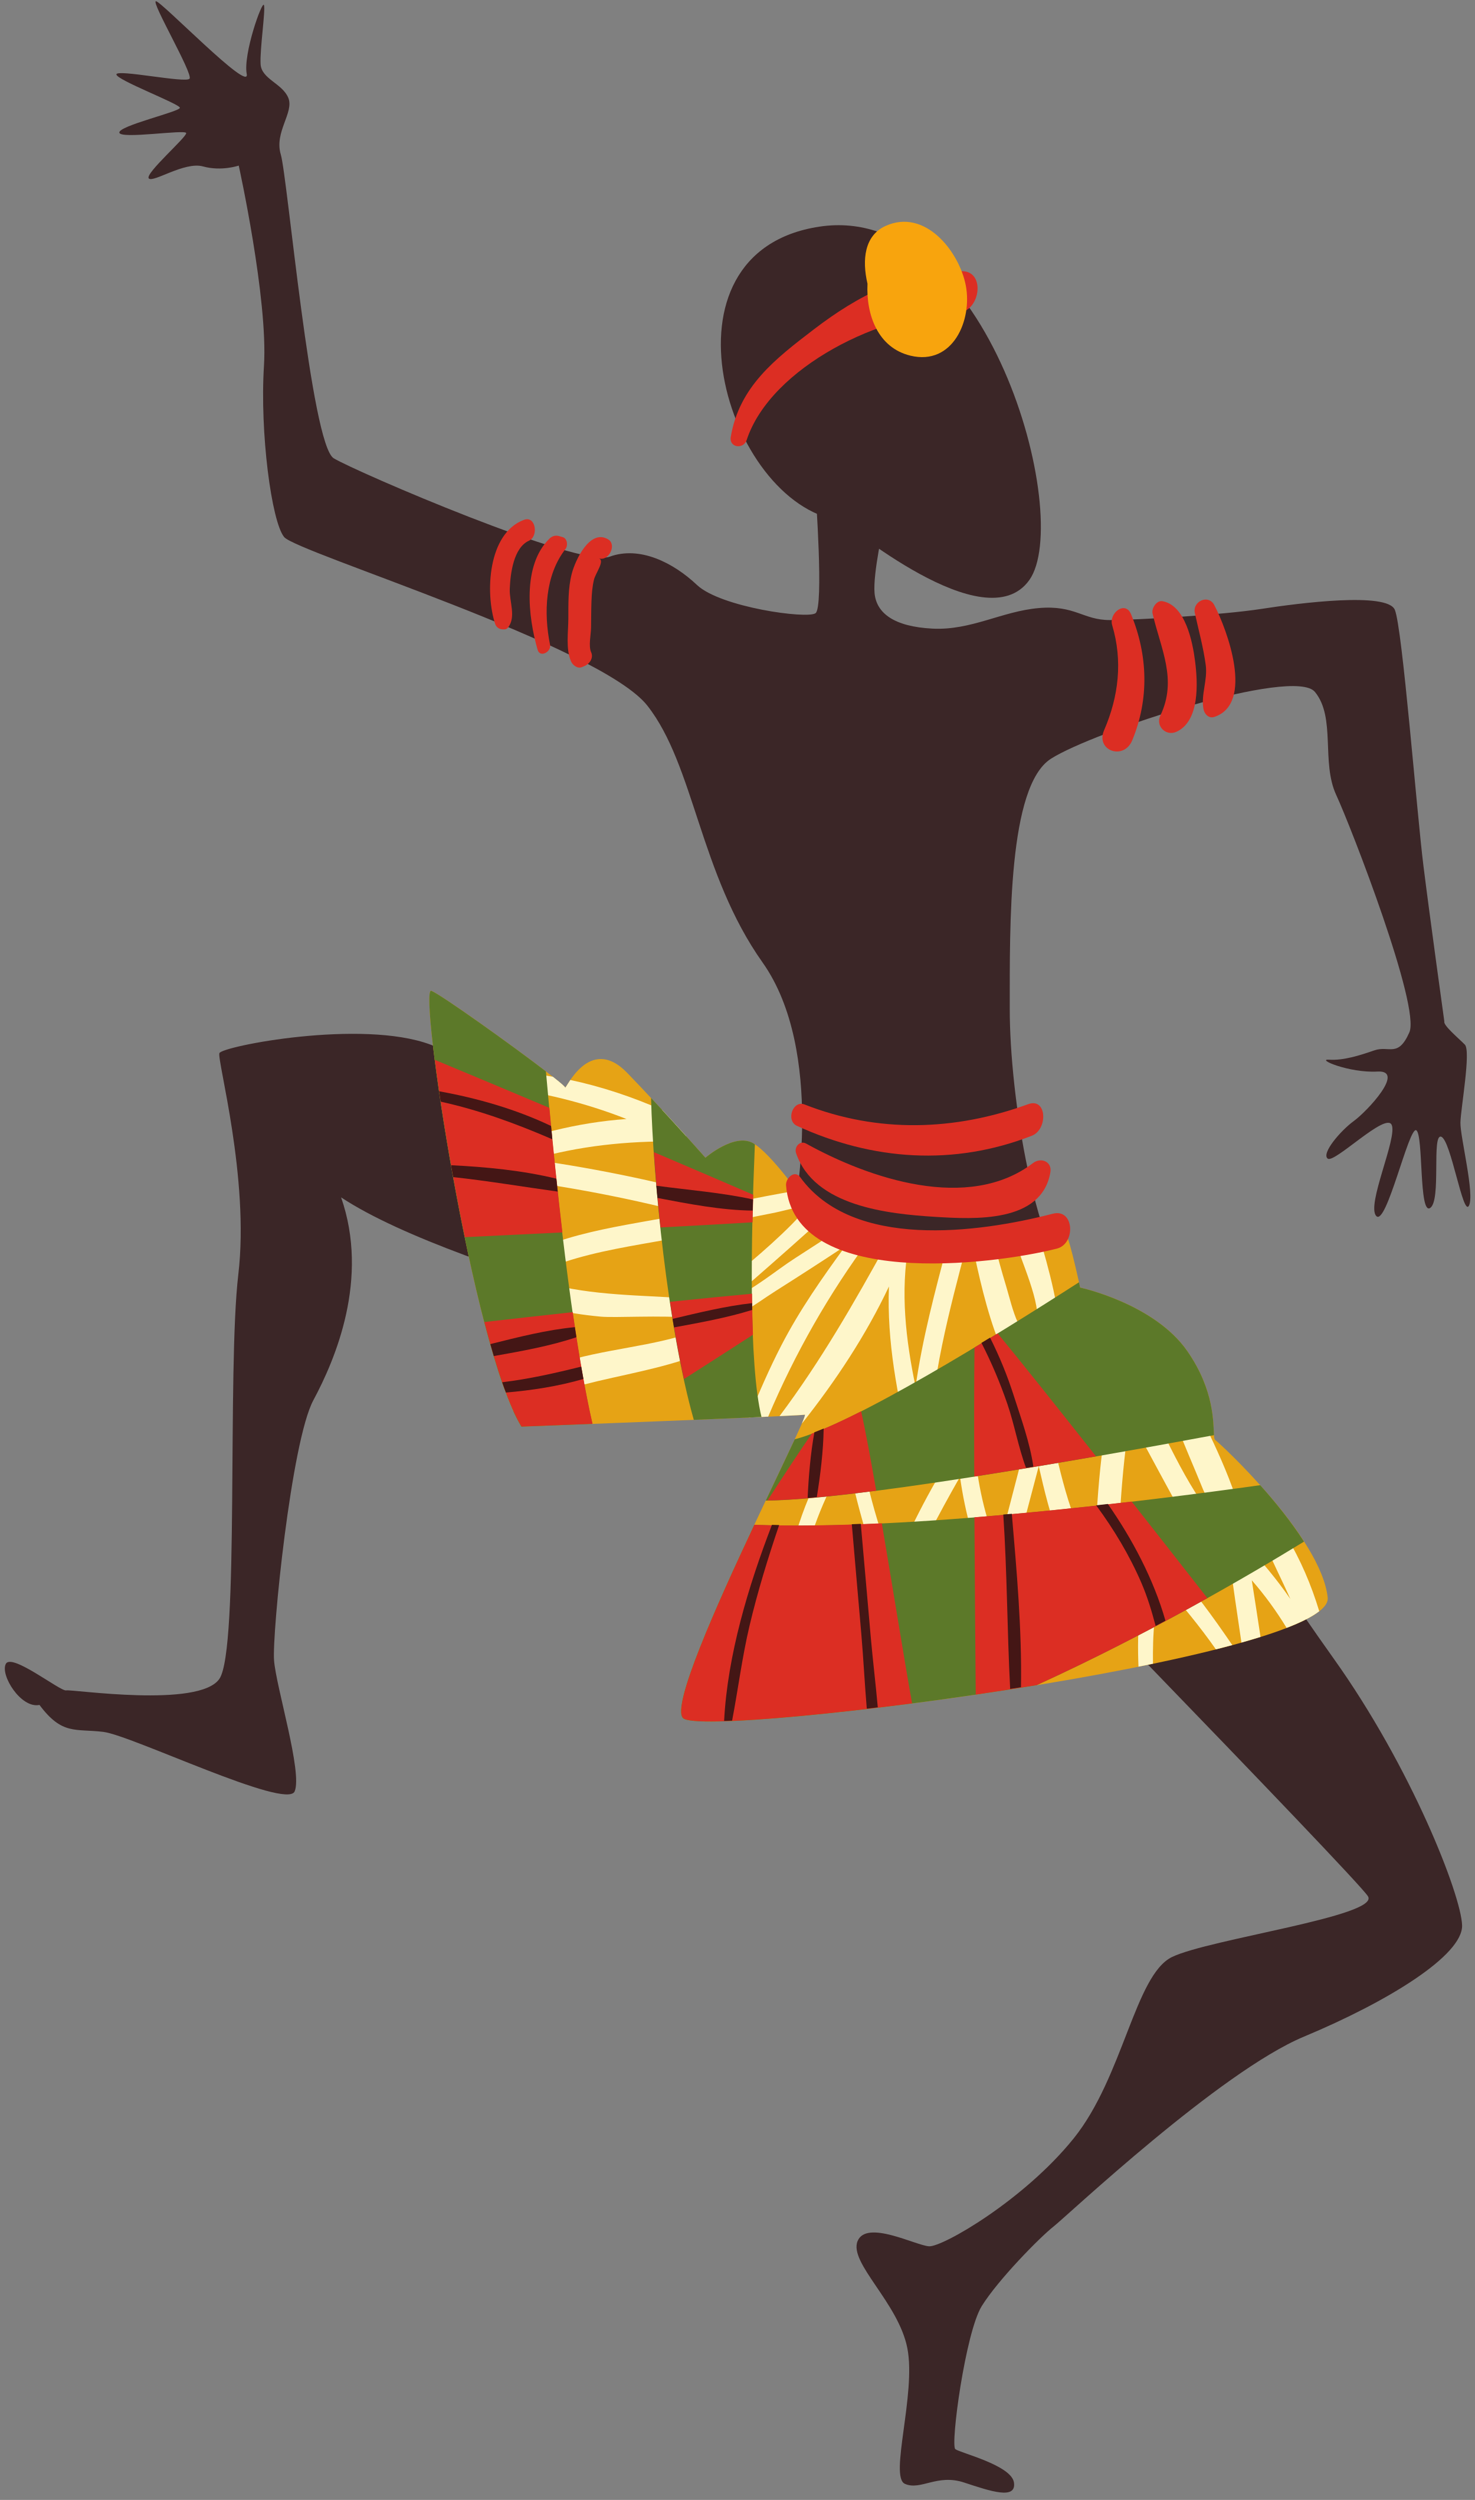 <?xml version="1.0" encoding="UTF-8"?><svg xmlns="http://www.w3.org/2000/svg" xmlns:xlink="http://www.w3.org/1999/xlink" height="1404.8" preserveAspectRatio="xMidYMid meet" version="1.0" viewBox="585.3 299.3 829.3 1404.8" width="829.3" zoomAndPan="magnify"><rect x="585.3" y="299.3" width="829.3" height="1404.8" fill="#808080" stroke="none"/><g><g id="change1_1"><path d="M 1057.238 591.719 C 1059.84 592.109 1139.07 660.191 1164 625.281 C 1188.93 590.359 1140.77 412.359 1046.02 426.66 C 951.266 440.949 993.562 582.18 1057.238 591.719" fill="#3b2627"/></g><g id="change1_2"><path d="M 1043.816 575.586 C 1043.816 575.586 1048.543 640.527 1043.816 643.887 C 1039.094 647.254 990.402 640.527 977.164 628.016 C 963.926 615.516 945.02 605.895 928 612.145 C 910.984 618.395 785.711 564.523 772.945 556.836 C 760.184 549.137 746.945 398.594 743.164 386.086 C 739.383 373.586 750.727 362.523 747.418 354.344 C 744.109 346.164 732.289 343.766 731.816 335.344 C 731.344 326.934 734.656 305.043 733.711 302.164 C 732.766 299.273 721.891 329.812 724.02 340.875 C 726.145 351.945 675.801 299.754 672.961 299.996 C 670.125 300.234 694 340.875 691.871 343.523 C 689.746 346.164 650.746 337.996 650.746 341.113 C 650.746 344.246 686.438 357.715 686.438 359.875 C 686.438 362.043 651.926 369.973 652.398 373.824 C 652.875 377.676 689.508 371.906 689.98 374.066 C 690.453 376.223 666.582 396.914 668.945 399.555 C 671.309 402.203 689.035 389.934 699.438 392.824 C 709.836 395.703 719.527 392.344 719.527 392.344 C 719.527 392.344 736.074 467.375 733.711 504.883 C 731.344 542.406 737.961 592.426 745.055 601.086 C 752.145 609.734 922.801 662.164 949.273 695.836 C 975.746 729.496 978.582 790.105 1014.031 840.125 C 1049.492 890.145 1032.004 978.641 1032.004 978.641 C 1032.004 978.641 866.074 900.727 827.309 886.297 C 788.547 871.867 710.074 887.258 708.656 891.105 C 707.238 894.957 725.672 961.324 719.293 1015.438 C 712.91 1069.547 720 1226.098 708.656 1242.688 C 697.309 1259.289 625.691 1248.469 622.5 1249.188 C 619.309 1249.906 591.891 1228.02 588.582 1234.277 C 585.273 1240.527 597.09 1259.527 607.492 1257.359 C 620.254 1274.438 627.582 1270.59 643.418 1272.508 C 659.254 1274.438 746.473 1316.52 750.965 1305.938 C 755.453 1295.359 740.562 1247.496 739.383 1232.348 C 738.199 1217.199 749.074 1109.227 761.48 1086.137 C 773.891 1063.047 793.035 1017.957 777.082 972.148 C 845.508 1017.238 1034.363 1055.598 1068.398 1084.457 C 1102.434 1113.309 1112.84 1113.309 1112.84 1113.309 C 1112.84 1113.309 1347.309 1353.797 1354.402 1364.859 C 1361.5 1375.918 1265.059 1388.91 1244.254 1399.008 C 1223.457 1409.109 1216.832 1466.34 1188.941 1500.969 C 1161.055 1535.598 1115.207 1562.059 1107.633 1561.57 C 1100.078 1561.09 1072.426 1546.418 1067.449 1558.688 C 1062.496 1570.949 1090.5 1593.32 1095.465 1618.93 C 1100.434 1644.539 1085.188 1691.07 1094.047 1695.039 C 1102.914 1699.008 1112.117 1689.27 1127.371 1694.32 C 1142.625 1699.367 1156.805 1704.059 1155.387 1694.32 C 1153.969 1684.578 1125.242 1677.73 1122.418 1675.559 C 1119.566 1673.398 1128.082 1609.91 1137.305 1595.117 C 1146.52 1580.328 1169.922 1556.52 1177.727 1550.387 C 1185.52 1544.258 1271.203 1463.457 1318.469 1443.738 C 1365.746 1424.02 1407.824 1398.047 1407.344 1381.207 C 1406.875 1364.379 1378.984 1292.707 1335.027 1231.148 C 1291.051 1169.586 1222.508 1061.367 1194.617 1033.469 C 1166.73 1005.578 1153.02 914.188 1153.02 866.574 C 1153.02 818.957 1152.07 741.047 1176.184 725.656 C 1200.297 710.266 1312.805 673.707 1324.625 688.137 C 1336.438 702.566 1328.047 727.574 1336.551 745.969 C 1345.066 764.367 1384.066 865.012 1377.684 879.441 C 1371.305 893.871 1366.328 886.66 1358.004 889.539 C 1349.676 892.43 1340.453 895.312 1332.648 894.77 C 1324.855 894.234 1343.824 902.344 1359.777 901.445 C 1375.73 900.547 1353.922 923.805 1346.484 929.223 C 1339.035 934.637 1328.07 947.461 1331.781 950.352 C 1335.508 953.23 1364.391 924.172 1367.75 931.391 C 1371.117 938.602 1353.391 976.477 1359.078 982.609 C 1364.742 988.742 1377.504 931.922 1381.586 934.449 C 1385.664 936.973 1383.004 982.246 1389.387 978.102 C 1395.762 973.953 1390.098 936.254 1395.586 938.059 C 1401.086 939.863 1407.824 983.152 1411.184 976.836 C 1414.555 970.523 1406.23 938.059 1406.406 930.117 C 1406.574 922.188 1412.426 889.906 1408.879 886.297 C 1405.332 882.688 1396.652 875.477 1397.359 873.305 C 1397.359 873.305 1389.387 816.074 1385.602 785.777 C 1381.824 755.477 1373.781 652.066 1369.523 641.965 C 1365.277 631.867 1316.109 638.113 1294.367 641.484 C 1272.621 644.844 1224.406 647.734 1209.27 647.734 C 1194.141 647.734 1189.777 639.199 1169.211 641.004 C 1148.648 642.809 1131.273 653.629 1109.645 652.547 C 1088.027 651.461 1078.094 643.887 1077.02 632.711 C 1075.965 621.523 1082.34 593.75 1082.34 593.75 L 1043.816 575.586" fill="#3b2627"/></g><g id="change2_1"><path d="M 1037.738 974.441 C 1037.738 974.441 1019.129 947.641 1008.711 941.691 C 998.285 935.73 981.91 949.879 981.91 949.879 C 981.91 949.879 959.574 924.57 937.988 902.23 C 916.398 879.898 903 912.66 903 910.422 C 903 908.191 835.258 859.059 827.812 856.078 C 820.371 853.102 850.891 1056.328 878.434 1100.988 C 878.434 1100.988 1034.02 1095.039 1037.738 1094.289 C 1041.461 1093.551 958.086 1252.852 969.254 1264.762 C 980.418 1276.68 1335.512 1231.27 1331.781 1197.02 C 1328.059 1162.781 1270.738 1109.93 1268.512 1108.441 C 1266.281 1106.949 1271.488 1085.422 1252.879 1058.59 C 1234.27 1031.762 1192.578 1022.828 1192.578 1022.828 C 1192.578 1022.828 1187.371 997.969 1184.391 991.789 C 1181.41 985.609 1077.191 1020.602 1037.738 974.441" fill="#e6a315"/></g><g id="change3_1"><path d="M 1166.148 952.828 C 1129.73 980.609 1073.781 961.449 1038.512 941.91 C 1035.02 939.98 1031.68 943.828 1032.891 947.328 C 1043.109 977.078 1084.289 981.43 1111.102 983.09 C 1133.172 984.449 1170.93 986.602 1175.859 958.09 C 1176.93 951.922 1170.461 949.539 1166.148 952.828" fill="#dc2e23"/></g><g id="change3_2"><path d="M 1163.391 919.77 C 1122.109 934.801 1078.941 936.141 1037.699 919.961 C 1031.031 917.34 1027 929.02 1033.398 931.961 C 1075.941 951.469 1121.488 954.648 1165.469 937.5 C 1174.531 933.969 1174.02 915.898 1163.391 919.77" fill="#dc2e23"/></g><g id="change3_3"><path d="M 1221.23 644.48 C 1217.961 636.539 1208.578 643.859 1210.602 650.602 C 1216.609 670.602 1214.262 690.719 1206.07 709.621 C 1201.102 721.078 1217.129 726.828 1221.891 715.301 C 1231.48 692.078 1230.699 667.488 1221.23 644.48" fill="#dc2e23"/></g><g id="change3_4"><path d="M 1257.211 670.789 C 1255.809 659.82 1251.719 639.352 1238.828 637.121 C 1235.559 636.559 1232.648 641.199 1233.301 644 C 1237.898 663.922 1247.352 681.09 1237.719 701.34 C 1234.828 707.41 1240.91 713.129 1246.691 710.531 C 1259.949 704.551 1258.762 682.84 1257.211 670.789" fill="#dc2e23"/></g><g id="change3_5"><path d="M 1268.02 639.32 C 1264.719 633.031 1255.621 637.16 1257.09 643.852 C 1259.219 653.5 1261.879 663.141 1263.199 672.941 C 1264.359 681.5 1260.461 689.488 1261.91 697.629 C 1262.398 700.41 1264.809 703.211 1267.98 702.18 C 1290.738 694.738 1275.129 652.879 1268.02 639.32" fill="#dc2e23"/></g><g id="change3_6"><path d="M 927.234 602.398 C 916.953 596.199 908.684 614.238 906.766 621.66 C 904.621 629.961 904.883 638.59 904.84 647.09 C 904.801 654.641 903.348 663.809 906.301 670.84 C 907.215 673.02 909.918 675.211 912.465 674.172 C 912.945 673.969 913.426 673.77 913.906 673.578 C 916.746 672.41 919.137 669.051 917.672 665.84 C 916.09 662.379 917.543 655.949 917.613 652.039 C 917.703 647.102 917.656 642.16 917.848 637.23 C 918.004 633.09 918.285 629.07 919.254 625.039 C 920.148 621.328 925.582 614.301 921.98 613.039 C 927.484 614.961 932.285 605.449 927.234 602.398" fill="#dc2e23"/></g><g id="change3_7"><path d="M 901.668 601.129 C 900.992 600.93 900.316 600.738 899.641 600.539 C 897.691 599.98 895.762 600.48 894.301 601.898 C 878.836 616.941 882.199 645.941 887.582 664.488 C 888.914 669.078 895.367 665.57 894.559 661.602 C 890.93 643.781 891.742 622.52 903.238 607.82 C 904.727 605.922 904.305 601.891 901.668 601.129" fill="#dc2e23"/></g><g id="change3_8"><path d="M 879.906 591.41 C 859.52 598.988 857.98 632.641 863.73 649.98 C 864.297 651.68 865.898 652.852 867.672 652.949 C 869.09 653.02 869.996 653.09 870.918 651.93 C 875.629 646.059 871.625 637.23 871.906 630.25 C 872.25 621.77 873.945 607.09 882.73 603.129 C 888.191 600.672 886.57 588.93 879.906 591.41" fill="#dc2e23"/></g><g id="change3_9"><path d="M 1126.129 451.68 C 1093.961 451.75 1068 465.18 1042.828 484.422 C 1021.031 501.09 1000.949 516.551 996.156 544.828 C 995.133 550.859 1003.309 552.012 1005.121 546.52 C 1018.762 505.262 1082.141 474.789 1123.461 475.031 C 1136.34 475.109 1139.898 451.648 1126.129 451.68" fill="#dc2e23"/></g><g id="change4_1"><path d="M 1128.301 459.691 C 1124.609 440.641 1105.398 416.109 1083.102 426.309 C 1071.309 431.699 1069.891 445.352 1073.039 458.738 C 1072.199 476.031 1078.75 494.73 1097.219 499.172 C 1121.051 504.891 1132.078 479.219 1128.301 459.691" fill="#f8a40d"/></g><g id="change5_1"><path d="M 1295.789 1165.391 C 1300.59 1176.469 1305.949 1187.039 1310.789 1197.801 C 1303.109 1186.73 1294.469 1176.281 1284.801 1166.238 C 1288.488 1166.059 1292.172 1165.801 1295.789 1165.391 Z M 1327.031 1204.711 C 1322.578 1189.969 1316.422 1175.531 1308.57 1162.641 C 1312.129 1160.191 1312.281 1153.262 1307.102 1152.789 C 1305.371 1152.629 1303.609 1152.559 1301.828 1152.551 C 1300.102 1150.191 1298.398 1147.801 1296.551 1145.602 C 1293.309 1141.75 1288.57 1146.699 1289.922 1150.602 C 1290.219 1151.461 1290.59 1152.27 1290.898 1153.129 C 1288.602 1153.359 1286.289 1153.641 1283.98 1153.941 C 1283.699 1152.59 1283.359 1151.262 1283 1149.98 C 1275.441 1123.18 1260.859 1096.219 1248.359 1071.391 C 1249.871 1068.672 1249.82 1064.91 1247.328 1062.898 C 1238.031 1055.359 1226.871 1056.629 1215.531 1056.84 C 1203.879 1057.059 1192.469 1056.93 1181.352 1054.578 C 1181.73 1036.852 1175.051 1012.219 1169.09 992.41 C 1165.102 993.02 1160.48 993.77 1155.379 994.531 C 1158.52 1005.578 1171.711 1034 1167.699 1042.469 C 1159.781 1059.211 1154.109 1032.352 1151.078 1022.359 C 1148.441 1013.672 1146.051 1004.93 1143.828 996.141 C 1139.961 996.629 1135.93 997.09 1131.781 997.48 C 1138.789 1032.859 1151.73 1084.141 1170.879 1076.641 C 1175.172 1074.961 1177.941 1071.449 1179.551 1066.66 C 1185.691 1068.012 1191.961 1068.75 1198.449 1069.059 C 1209.16 1069.578 1224.84 1066.371 1235.551 1070.828 C 1235.711 1072.039 1236.27 1073.07 1237.328 1073.719 C 1237.191 1074.75 1237.211 1075.82 1237.629 1076.922 C 1242.781 1090.301 1248.059 1103.602 1253.602 1116.828 C 1256.352 1123.422 1259.16 1129.98 1261.84 1136.602 C 1263.309 1140.211 1276.16 1163.301 1266.852 1151.52 C 1248.93 1128.828 1236.859 1097.41 1222.891 1072.07 C 1220.301 1067.371 1213.102 1070.59 1212.102 1074.82 C 1204.289 1107.809 1201.809 1141.199 1200.859 1174.898 C 1186.07 1154.07 1180.41 1120.48 1174.73 1098.262 C 1173.398 1093.07 1166 1095.051 1164.891 1099.34 C 1158.781 1122.961 1152.629 1146.578 1146.488 1170.199 C 1139.09 1151.762 1134.77 1132.762 1133.191 1112.5 C 1132.809 1107.539 1126.852 1107.16 1124.398 1110.801 C 1109.801 1132.531 1097.93 1155.859 1087.629 1179.879 C 1078.512 1155.91 1071.352 1130.898 1068.102 1105.52 C 1067.57 1101.391 1063.02 1101.16 1060.828 1104.121 C 1043.648 1127.309 1033.551 1153.109 1027.762 1181.27 C 1026.441 1187.68 1035.199 1187.371 1036.422 1181.531 C 1041.25 1158.25 1049.879 1138.031 1061.719 1118.051 C 1066.621 1144.68 1074.922 1169.75 1082.621 1195.898 C 1084.148 1201.109 1090.301 1198.488 1091.82 1194.891 C 1101.488 1172.129 1112.852 1150.539 1125.051 1129.18 C 1127.988 1149.98 1133.238 1169.328 1142.77 1188.879 C 1144.852 1193.16 1151.02 1192.641 1152.289 1187.84 C 1157.961 1166.289 1163.648 1144.738 1169.328 1123.199 C 1175.469 1150.191 1183.199 1181.07 1202.871 1197.988 C 1207.012 1201.551 1213.078 1196.602 1213.219 1192.039 C 1214.219 1159.699 1215.48 1127.809 1220.602 1096.039 C 1231.59 1116.379 1242.512 1136.77 1253.711 1156.988 C 1258.641 1165.898 1264.469 1179.73 1276.441 1174.621 C 1278.578 1190.539 1280.922 1206.43 1283.281 1222.309 C 1287.031 1221.262 1290.609 1220.199 1294.012 1219.141 C 1292.41 1208.52 1290.77 1197.91 1289.102 1187.309 C 1296.441 1195.672 1302.922 1204.641 1308.68 1214.07 C 1316.82 1210.941 1323.078 1207.801 1327.031 1204.711" fill="#fef6ca"/></g><g id="change5_2"><path d="M 982.82 1028.969 C 976.344 1028.449 969.602 1028.73 963.941 1028.41 C 935.836 1026.801 908.27 1026.609 882 1016.961 C 917.738 998.691 959.34 999.02 997.641 987.449 C 998.949 987.059 1000.07 986.039 1000.93 984.789 C 1006.922 983.559 1012.91 982.289 1018.93 981.141 C 1032.84 978.488 1044.961 972.711 1030.461 987.309 C 1015.77 1002.102 998.848 1015.391 982.82 1028.969 Z M 869.023 1080.059 C 870.656 1084.539 872.293 1088.621 873.93 1092.211 C 914.195 1069.93 961.496 1074.219 1001.629 1048.898 C 1004.211 1047.27 1006.379 1043.129 1004.781 1040.102 C 1004.148 1038.898 1003.379 1037.871 1002.559 1036.91 C 1008.922 1033.309 1015.031 1028.77 1021.84 1024.461 C 1034.891 1016.211 1047.879 1007.82 1060.77 999.301 C 1047.648 1017.27 1034.941 1035.309 1024.578 1055.359 C 1017.77 1068.539 1011.898 1082.121 1006.309 1095.828 C 1010.211 1095.672 1013.859 1095.5 1017.199 1095.352 C 1032.289 1059.809 1051.25 1026.441 1074.48 995.121 C 1068.762 993.75 1063.281 991.91 1058.16 989.512 C 1049.5 995.18 1040.852 1000.852 1032.141 1006.43 C 1021.84 1013.039 1009.352 1023.699 996.496 1029.328 C 1011.031 1016.629 1025.578 1003.941 1039.941 991.051 C 1043.039 988.27 1045.84 986.039 1048.09 983.699 C 1044.32 981.031 1040.828 977.988 1037.762 974.398 C 1037.762 974.398 1036.031 971.922 1033.359 968.309 C 1021.602 970.352 1009.891 972.559 998.215 975.059 C 960.715 964.262 922.836 956.238 884.328 950.852 C 910.758 943.238 937.484 940.398 966.008 940.711 C 968.336 940.738 970.074 939.48 971.121 937.762 C 967.32 933.559 962.746 928.531 957.758 923.129 C 940.793 915.672 923.664 909.949 905.969 906.172 C 904.062 908.961 903.023 911 903.023 910.379 C 903.023 909.949 900.391 907.68 896.141 904.34 C 885.91 902.578 875.492 901.379 864.762 900.93 C 859.898 900.719 858.609 909.078 863.758 909.719 C 889.395 912.898 913.941 918.82 937.535 928.109 C 909.832 930.051 882.762 937.031 856.832 947.75 C 851.641 949.898 849.531 959.352 856.832 960.141 C 895.828 964.352 934.16 971.379 972.02 981.16 C 935.574 988.641 898.184 991.32 866.176 1012.5 C 862.039 1015.238 861.281 1021.738 866.109 1024.129 C 884.363 1033.141 902.879 1037.301 922.996 1039.16 C 931.25 1039.93 956.477 1038.238 974.641 1039.879 C 974.977 1041.809 976.238 1043.449 978.496 1043.531 C 981.75 1043.648 984.742 1043.27 987.633 1042.699 C 962.695 1054.77 935.402 1055.738 908.492 1062.801 C 894.156 1066.559 881.152 1072.48 869.023 1080.059" fill="#fef6ca"/></g><g id="change5_3"><path d="M 1242.148 1177.039 C 1240.02 1174.719 1236.59 1174.941 1234.891 1177.789 C 1225.359 1193.75 1224.59 1215.301 1225.391 1235.859 C 1228.141 1235.309 1230.859 1234.75 1233.551 1234.191 C 1233.34 1218.32 1234.199 1201.289 1239.238 1189.07 C 1249.578 1200.77 1259.801 1213.121 1268.922 1226.129 C 1272.07 1225.328 1275.16 1224.539 1278.141 1223.73 C 1267.109 1207.578 1255.699 1191.828 1242.148 1177.039" fill="#fef6ca"/></g><g id="change5_4"><path d="M 1085.102 1022.219 C 1083.871 1053.262 1089.828 1083.559 1097.289 1114.781 C 1098.828 1121.211 1107.75 1120.32 1107.859 1113.551 C 1108.512 1074.609 1119.07 1035.809 1129.059 997.719 C 1125.449 998.031 1121.781 998.281 1118.051 998.449 C 1111.02 1024.828 1103.871 1051.68 1100.07 1078.578 C 1094.539 1052.051 1091.398 1025.141 1096.262 998.289 C 1092.289 998.039 1088.352 997.629 1084.461 997.051 C 1065.461 1031.531 1046.691 1064.238 1023.59 1095.059 C 1031.809 1094.672 1037.121 1094.379 1037.762 1094.262 C 1038.172 1094.18 1037.5 1096.051 1036.109 1099.309 C 1055.109 1075.398 1072.219 1049.52 1085.102 1022.219" fill="#fef6ca"/></g><g id="change6_1"><path d="M 1293.828 1133.871 C 1229.102 1142.93 1095.988 1159.5 1009.379 1156.172 C 987.781 1202.102 962.816 1257.898 969.254 1264.762 C 975.086 1270.988 1074.77 1261.559 1168.129 1246.262 C 1231.191 1217.48 1288.148 1184.172 1318.469 1165.578 C 1311.289 1154.391 1302.281 1143.281 1293.828 1133.871" fill="#5c7929"/></g><g id="change6_2"><path d="M 892.238 901.359 C 872.816 886.449 833.391 858.309 827.812 856.078 C 820.371 853.102 850.891 1056.328 878.434 1100.988 C 878.434 1100.988 895.469 1100.34 918.355 1099.441 C 906.652 1048.52 897.719 964.039 892.238 901.359" fill="#5c7929"/></g><g id="change6_3"><path d="M 1015.82 1142.539 C 1064.012 1142.199 1190.289 1120.16 1267.852 1105.762 C 1267.379 1099.02 1268.148 1080.602 1252.879 1058.59 C 1234.27 1031.762 1192.578 1022.828 1192.578 1022.828 C 1192.578 1022.828 1192.328 1021.672 1191.941 1019.859 C 1144.559 1050.32 1064.551 1099.77 1032.141 1108.09 C 1028.121 1116.738 1022.32 1128.84 1015.82 1142.539" fill="#5c7929"/></g><g id="change6_4"><path d="M 975.379 1097.16 C 989.461 1096.59 1002.75 1096.031 1013.449 1095.559 C 1006.18 1066.078 1007.52 994.34 1009.719 942.359 C 1009.379 942.129 1009.031 941.871 1008.711 941.691 C 998.285 935.73 981.91 949.879 981.91 949.879 C 981.91 949.879 967.902 934.012 951.355 916.309 C 952.477 961.059 960.664 1045.301 975.379 1097.16" fill="#5c7929"/></g><g id="change3_10"><path d="M 1146.219 1048.578 C 1141.922 1051.219 1137.578 1053.852 1133.199 1056.488 C 1132.98 1074.051 1132.969 1100.531 1133.07 1129.02 C 1155.68 1125.488 1179.059 1121.57 1201.52 1117.66 C 1179.301 1089.551 1158.66 1063.66 1146.219 1048.578" fill="#dc2e23"/></g><g id="change3_11"><path d="M 878.527 1100.93 C 878.527 1100.93 895.559 1100.281 918.445 1099.379 C 914.391 1081.73 910.676 1060.031 907.316 1036.641 C 889.93 1038.539 872.918 1040.441 857.641 1042.191 C 864.348 1068 871.531 1089.59 878.527 1100.93" fill="#dc2e23"/></g><g id="change3_12"><path d="M 1008.129 1026.281 C 994.875 1027.5 979.016 1029.07 962 1030.82 C 964.262 1045.922 966.875 1060.648 969.836 1074.238 C 983.629 1065.449 997.016 1056.871 1008.648 1049.328 C 1008.359 1041.988 1008.199 1034.238 1008.129 1026.281" fill="#dc2e23"/></g><g id="change3_13"><path d="M 1069.48 1092.359 C 1059.02 1097.648 1049.578 1101.969 1041.68 1104.922 C 1034.262 1115.75 1025.691 1128.762 1016.828 1142.461 C 1031.469 1142.281 1052.941 1140.191 1077.941 1136.969 C 1074.82 1119.07 1071.898 1103.301 1069.48 1092.359" fill="#dc2e23"/></g><g id="change3_14"><path d="M 956.664 989.039 C 976.426 988 994.402 987.012 1008.41 986.148 C 1008.52 980.949 1008.648 975.789 1008.801 970.691 C 993.797 964.191 974.211 955.801 952.941 946.738 C 953.824 959.82 955.066 974.191 956.664 989.039" fill="#dc2e23"/></g><g id="change3_15"><path d="M 1221.57 1143.09 C 1194.039 1146.309 1163.691 1149.469 1133.16 1151.922 C 1133.359 1190.051 1133.691 1228.461 1133.898 1251.531 C 1145.309 1249.852 1156.809 1248.07 1168.219 1246.199 C 1203.25 1230.211 1236.391 1212.828 1264.141 1197.34 C 1251.422 1181.09 1236.602 1162.191 1221.57 1143.09" fill="#dc2e23"/></g><g id="change3_16"><path d="M 1098.102 1256.48 C 1093.461 1230.441 1087.121 1190.809 1081.09 1155.289 C 1055.531 1156.512 1031.039 1156.941 1009.469 1156.109 C 987.871 1202.031 962.91 1257.84 969.344 1264.699 C 973.711 1269.359 1030.621 1265.25 1098.102 1256.48" fill="#dc2e23"/></g><g id="change3_17"><path d="M 846.66 994.5 C 863.664 993.691 882.484 992.781 901.504 991.84 C 898.707 968.102 896.262 944.102 894.191 921.852 C 870.312 911.781 847.586 902.262 829.797 894.879 C 833.211 921.648 839.262 958.691 846.66 994.5" fill="#dc2e23"/></g><g id="change3_18"><path d="M 1177.238 981.328 C 1134.801 992.25 1064.738 1001.531 1035.211 960.82 C 1032.031 956.43 1026.941 961.449 1027.25 965.398 C 1031.762 1023.898 1143.16 1010.199 1179.539 1000.93 C 1190.238 998.211 1189.34 978.211 1177.238 981.328" fill="#dc2e23"/></g><g id="change7_1"><path d="M 1154.18 1149.949 C 1152.59 1150.09 1150.98 1150.219 1149.379 1150.359 C 1151.578 1182.98 1151.539 1215.762 1153.25 1248.352 C 1155.27 1248.039 1157.301 1247.73 1159.328 1247.41 C 1159.891 1215.078 1156.922 1182 1154.18 1149.949" fill="#441615"/></g><g id="change7_2"><path d="M 1074.91 1219.648 C 1072.988 1198.301 1071.211 1176.949 1069.27 1155.602 C 1067.602 1155.672 1065.891 1155.75 1064.219 1155.809 C 1065.961 1176.551 1067.852 1197.27 1069.609 1218.012 C 1070.77 1231.672 1071.469 1245.609 1072.641 1259.461 C 1074.68 1259.219 1076.762 1258.969 1078.828 1258.719 C 1077.648 1245.648 1076.07 1232.57 1074.91 1219.648" fill="#441615"/></g><g id="change7_3"><path d="M 996.922 1266.18 C 1000.309 1248.449 1002.551 1230.488 1006.711 1212.879 C 1011.25 1193.719 1017.039 1174.91 1023.359 1156.281 C 1021.988 1156.262 1020.672 1156.211 1019.309 1156.18 C 1006.121 1190.371 994.301 1229.461 992.426 1266.34 C 993.863 1266.301 995.371 1266.238 996.922 1266.18" fill="#441615"/></g><g id="change7_4"><path d="M 1039.379 1141.039 C 1041.078 1140.898 1042.77 1140.75 1044.539 1140.59 C 1046.578 1127.98 1048.199 1114.781 1048.398 1102.039 C 1046.59 1102.809 1044.871 1103.488 1043.18 1104.141 C 1041 1116.191 1039.941 1128.852 1039.379 1141.039" fill="#441615"/></g><g id="change7_5"><path d="M 1227.02 1188.738 C 1230.449 1196.691 1232.879 1204.789 1235.031 1212.961 C 1236.879 1211.98 1238.738 1211 1240.559 1210.02 C 1233.922 1186.691 1221.75 1163.82 1208.16 1144.441 C 1205.961 1144.691 1203.828 1144.941 1201.602 1145.191 C 1211.602 1158.762 1220.309 1173.211 1227.02 1188.738" fill="#441615"/></g><g id="change7_6"><path d="M 1151.691 1088.262 C 1155.672 1099.891 1157.852 1112.578 1162.172 1124.148 C 1163.551 1123.922 1164.922 1123.711 1166.301 1123.48 C 1164.34 1109.871 1159.309 1096.16 1155.18 1083.281 C 1151.578 1072.059 1147.18 1061.371 1141.949 1050.969 C 1140.352 1051.949 1138.73 1052.93 1137.109 1053.91 C 1142.781 1064.988 1147.66 1076.488 1151.691 1088.262" fill="#441615"/></g><g id="change7_7"><path d="M 898.871 968.898 C 898.609 966.469 898.352 964.051 898.094 961.629 C 878.973 957 858.699 955.051 838.891 954.078 C 839.281 956.281 839.695 958.52 840.102 960.75 C 859.793 962.898 879.23 966.172 898.871 968.898" fill="#441615"/></g><g id="change7_8"><path d="M 833.039 918.352 C 854.832 923.141 875.215 930.602 895.828 939.5 C 895.578 936.969 895.348 934.512 895.109 932.012 C 875.336 922.602 853.781 916.422 832.18 912.52 C 832.461 914.449 832.738 916.359 833.039 918.352" fill="#441615"/></g><g id="change7_9"><path d="M 964.262 1045.219 C 979.043 1042.488 994.02 1039.801 1008.199 1035.391 C 1008.18 1034.129 1008.16 1032.852 1008.141 1031.578 C 993.223 1033.23 978.246 1036.922 963.457 1040.41 C 963.719 1042.02 963.992 1043.621 964.262 1045.219" fill="#441615"/></g><g id="change7_10"><path d="M 912.078 1067.25 C 897.379 1070.91 882.855 1074.199 867.645 1076.039 C 868.34 1078.059 869.039 1079.961 869.742 1081.82 C 884.367 1080.57 899.227 1078.289 913.309 1074.191 C 912.895 1071.91 912.484 1069.602 912.078 1067.25" fill="#441615"/></g><g id="change7_11"><path d="M 909.379 1050.73 C 909.086 1048.852 908.797 1046.988 908.508 1045.078 C 892.77 1046.559 876.695 1050.66 860.992 1054.59 C 861.637 1056.871 862.281 1059.141 862.93 1061.32 C 878.621 1058.531 894.633 1055.699 909.379 1050.73" fill="#441615"/></g><g id="change7_12"><path d="M 954.965 972.469 C 972.508 975.828 990.922 979.371 1008.5 979.578 C 1008.551 977.488 1008.602 975.391 1008.66 973.309 C 991.051 969.461 972.359 968.02 954.344 965.602 C 954.539 967.859 954.75 970.16 954.965 972.469" fill="#441615"/></g></g></svg>